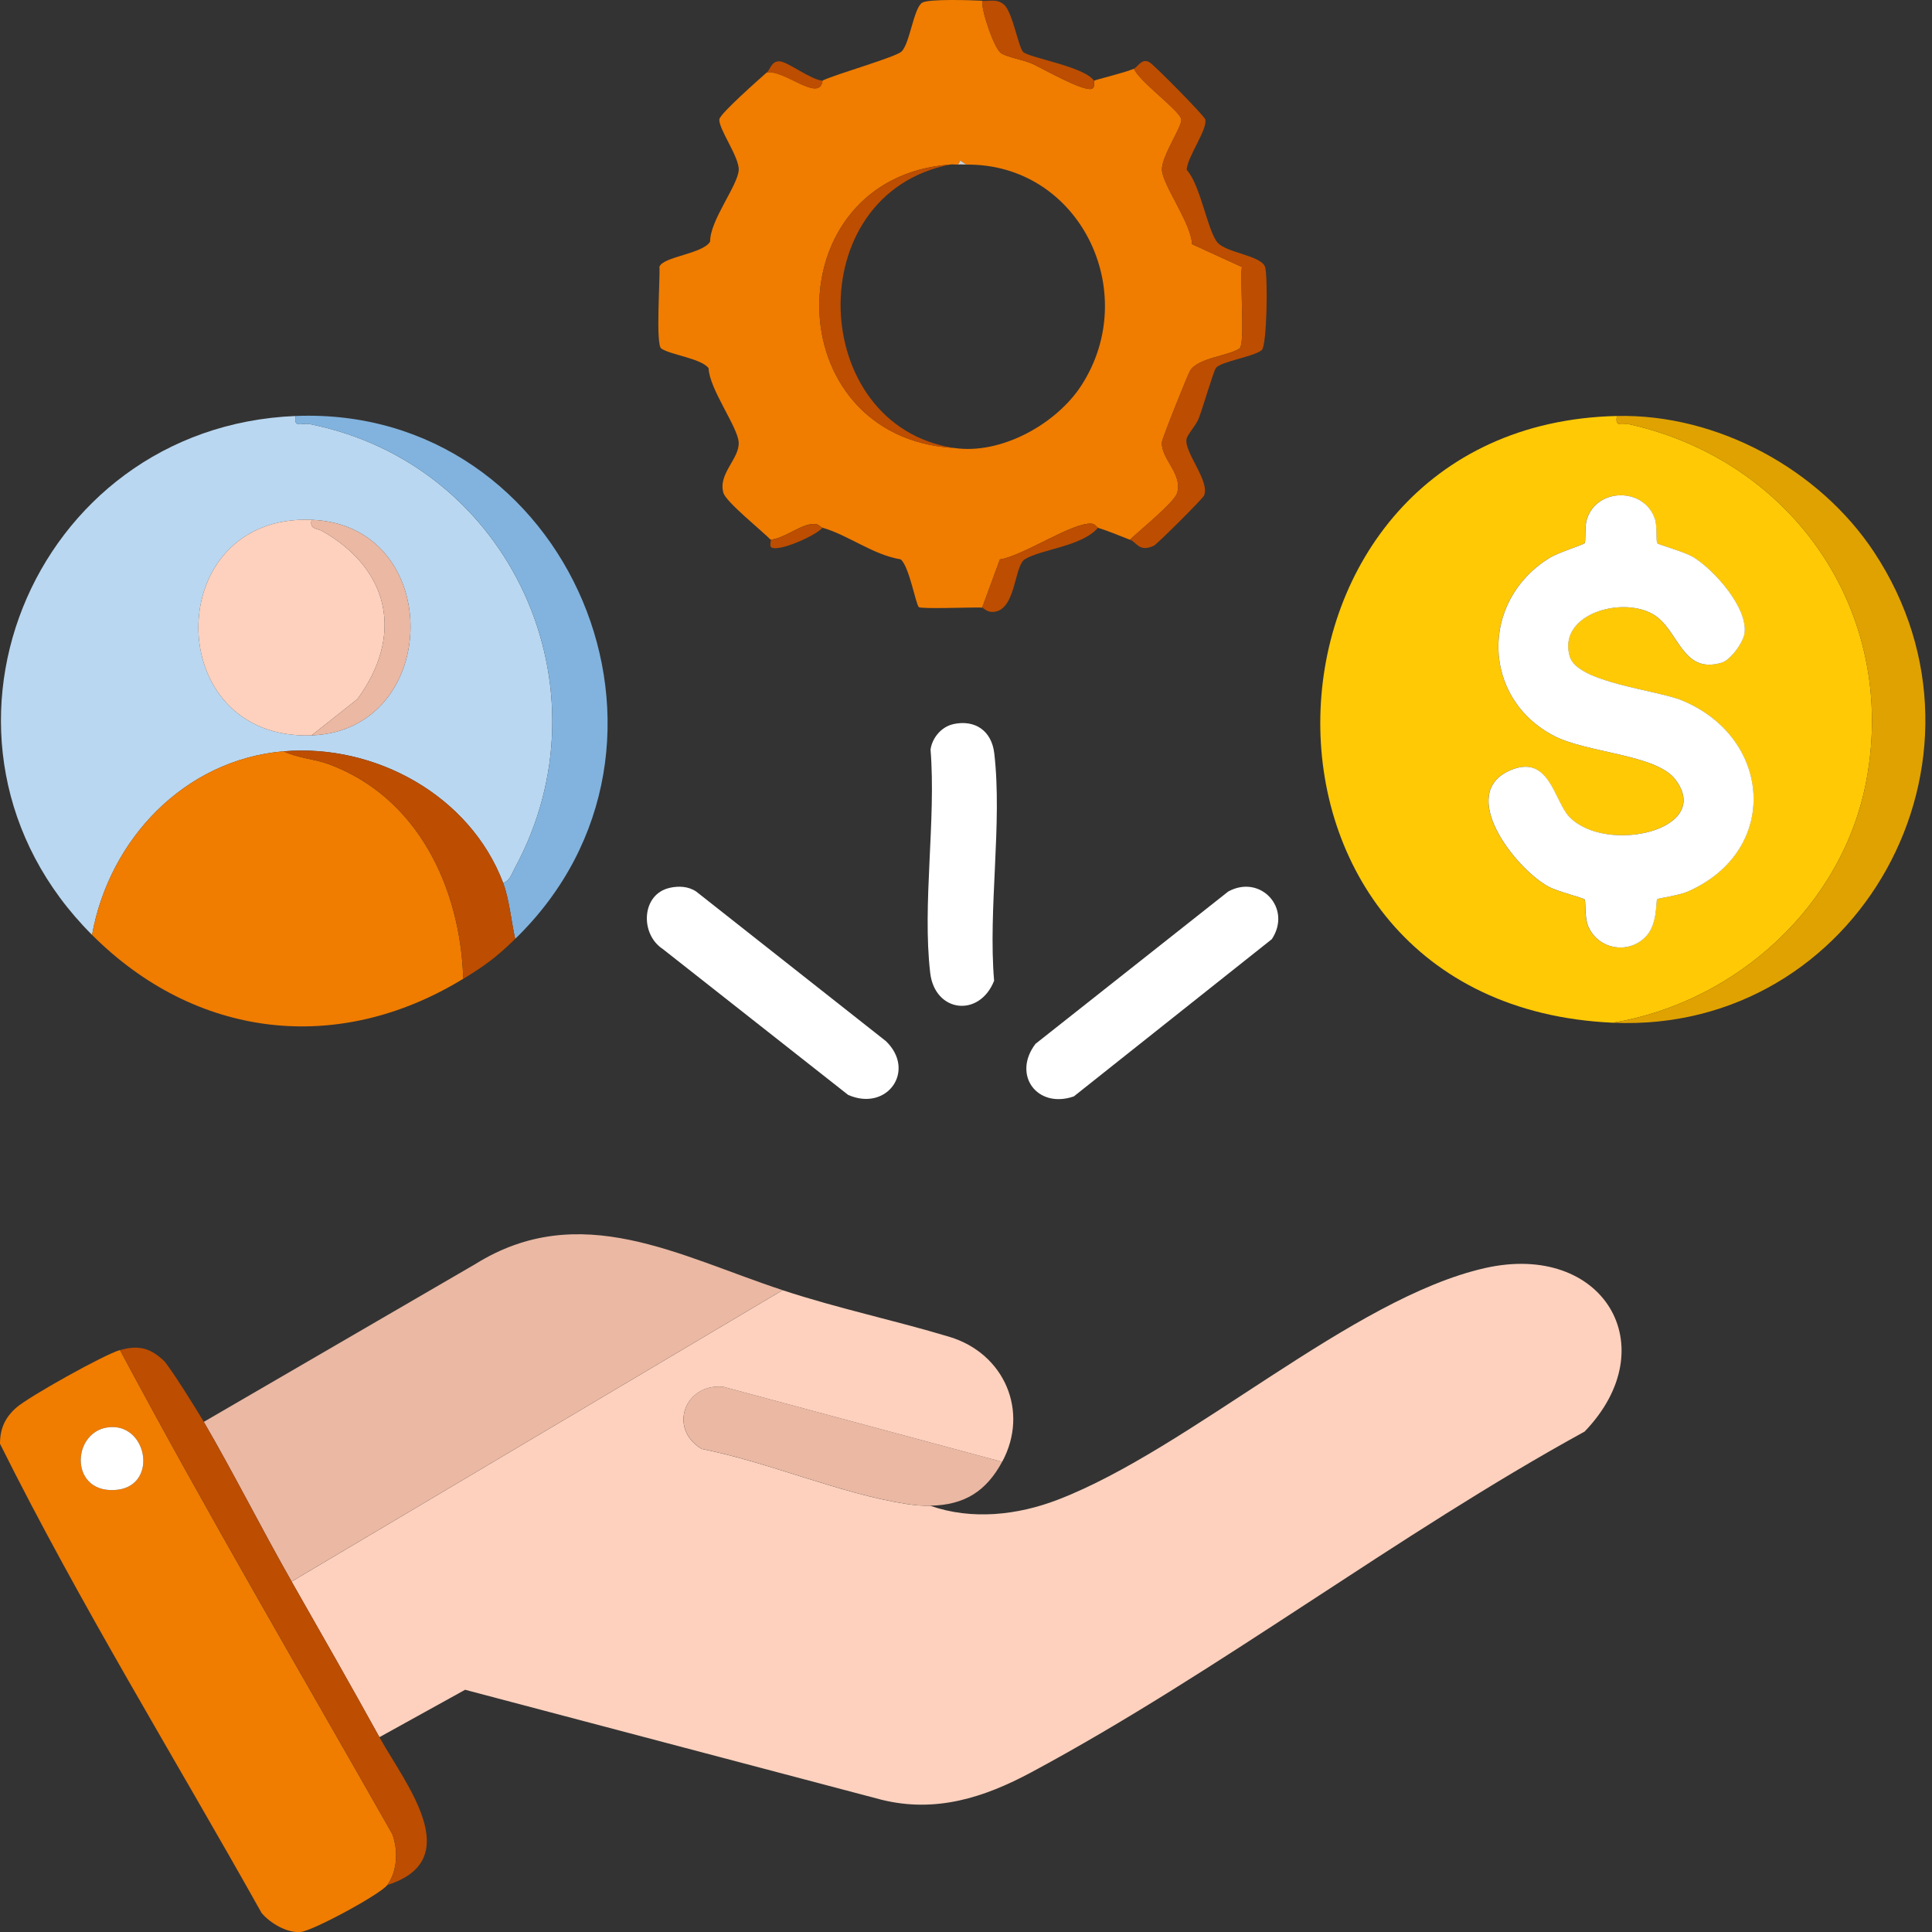 <svg xmlns="http://www.w3.org/2000/svg" width="80" height="80" viewBox="0 0 80 80" fill="none"><rect x="0" y="0" width="80" height="80" fill="#333333" stroke="none"/><g clip-path="url(#clip0_2278_490848)"><path d="M15.713 71.935C14.525 69.784 13.295 67.625 12.076 65.49L32.406 53.425C34.787 54.204 37.01 54.661 39.318 55.357C41.585 56.041 42.63 58.439 41.497 60.532L29.962 57.428C28.37 57.251 27.641 59.15 29.054 59.998C31.795 60.537 34.806 61.855 37.523 62.275C37.885 62.33 38.154 62.356 38.521 62.35C40.234 62.953 42.135 62.743 43.807 62.098C49.287 59.989 55.969 53.756 61.489 52.508C66.378 51.404 69.006 55.75 65.616 59.278C57.864 63.529 50.449 69.232 42.703 73.388C40.746 74.437 38.748 75.077 36.507 74.525L19.259 69.97L15.711 71.933L15.713 71.935Z" fill="#FDD1BE"></path><path d="M66.952 17.225C66.855 17.735 67.202 17.507 67.502 17.576C74.272 19.11 78.565 25.357 77.291 32.275C76.337 37.46 71.931 41.487 66.787 42.349C50.166 41.604 51.049 17.584 66.952 17.225ZM68.624 22.495C68.558 22.416 68.624 21.809 68.531 21.513C68.109 20.175 66.115 20.172 65.7 21.513C65.61 21.809 65.671 22.42 65.61 22.498C65.559 22.559 64.519 22.884 64.155 23.107C61.271 24.885 61.339 28.919 64.36 30.478C65.713 31.175 68.564 31.239 69.355 32.26C70.995 34.377 66.495 35.393 64.98 33.825C64.342 33.165 64.157 31.198 62.532 31.898C60.319 32.849 62.715 35.93 64.091 36.698C64.488 36.921 65.561 37.179 65.612 37.241C65.665 37.307 65.603 37.983 65.753 38.341C66.168 39.337 67.498 39.551 68.2 38.723C68.635 38.211 68.562 37.294 68.615 37.237C68.659 37.19 69.518 37.078 69.871 36.923C73.727 35.238 73.382 30.54 69.637 29C68.571 28.563 65.32 28.265 64.998 27.19C64.479 25.461 67.096 24.677 68.423 25.421C69.518 26.035 69.613 27.947 71.293 27.439C71.656 27.331 72.186 26.602 72.234 26.218C72.371 25.152 70.98 23.604 70.112 23.07C69.75 22.846 68.67 22.557 68.619 22.495H68.624Z" fill="#FFC905"></path><path d="M40.671 0.037C40.64 0.465 41.17 2.004 41.446 2.196C41.7 2.373 42.394 2.474 42.769 2.651C43.253 2.881 44.816 3.771 45.194 3.68C45.366 3.638 45.286 3.351 45.302 3.342C45.375 3.296 46.567 3.015 46.956 2.845C47.167 3.369 48.843 4.57 48.914 4.934C48.969 5.228 48.08 6.48 48.115 7.045C48.155 7.681 49.331 9.253 49.36 10.11L51.425 11.055C51.33 11.592 51.577 14.259 51.321 14.434C50.877 14.736 49.632 14.813 49.285 15.341C49.197 15.474 48.124 18.154 48.113 18.313C48.069 18.996 48.978 19.616 48.744 20.413C48.629 20.804 47.165 21.983 46.788 22.35C46.362 22.184 45.9 21.99 45.465 21.853C45.423 21.84 45.357 21.701 45.207 21.685C44.443 21.601 42.356 23.025 41.404 23.165L40.671 25.158C40.252 25.141 38.145 25.225 38.046 25.139C37.922 25.03 37.646 23.443 37.295 23.162C36.142 22.972 35.111 22.149 34.06 21.853C33.921 21.813 33.925 21.641 33.532 21.712C33.06 21.798 32.446 22.294 31.912 22.348C31.538 21.97 30.066 20.786 29.955 20.411C29.721 19.614 30.631 18.993 30.587 18.311C30.545 17.671 29.372 16.107 29.341 15.246C29.035 14.84 27.765 14.696 27.381 14.431C27.142 14.268 27.337 11.572 27.306 11.046C27.447 10.627 29.11 10.512 29.405 10.004C29.394 9.13 30.545 7.699 30.589 7.043C30.624 6.511 29.721 5.294 29.79 4.93C29.836 4.689 31.428 3.285 31.746 3.004C32.453 2.848 33.941 4.276 34.06 3.336C34.599 3.073 37.072 2.371 37.326 2.137C37.675 1.816 37.829 0.326 38.189 0.11C38.456 -0.052 40.214 0.006 40.671 0.03V0.037ZM39.68 6.813C39.572 6.824 39.446 6.794 39.349 6.813C32.042 7.352 32.137 18.137 39.514 18.549C41.449 18.837 43.743 17.558 44.776 15.962C47.289 12.08 44.692 6.763 40.009 6.816L39.761 6.652L39.678 6.816L39.68 6.813Z" fill="#F07C00"></path><path d="M12.242 17.225C12.147 17.752 12.507 17.498 12.809 17.558C21.154 19.207 25.367 28.499 21.308 35.961C21.182 36.192 21.118 36.457 20.836 36.563C19.46 32.929 15.521 30.787 11.745 31.109C7.64 31.46 4.527 34.75 3.811 38.712C-4.105 30.796 1.267 17.666 12.242 17.225ZM12.902 30.449C18.288 30.255 18.44 21.742 12.902 21.524C6.655 21.279 6.651 30.674 12.902 30.449Z" fill="#B9D7F1"></path><path d="M32.406 53.422L12.076 65.487C10.84 63.319 9.667 60.983 8.439 58.876L19.677 52.345C24.024 49.631 28.14 52.025 32.406 53.422Z" fill="#EAB8A3"></path><path d="M4.968 55.902C8.57 62.65 12.463 69.283 16.245 75.947C16.49 76.61 16.459 77.471 16.042 78.049C15.766 78.431 12.959 79.951 12.449 79.999C11.886 80.052 11.184 79.633 10.831 79.211C7.214 72.75 3.295 66.397 0 59.784C0 59.161 0.205 58.706 0.667 58.294C1.164 57.847 4.328 56.079 4.97 55.902H4.968ZM4.582 59.093C2.985 59.179 2.826 61.778 4.719 61.701C6.554 61.623 6.15 59.009 4.582 59.093Z" fill="#F07C00"></path><path d="M11.745 31.109C12.319 31.394 12.99 31.414 13.609 31.642C17.307 33.011 19.065 36.764 19.182 40.529C13.977 43.711 8.097 42.998 3.811 38.712C4.527 34.751 7.64 31.46 11.745 31.109Z" fill="#F07C00"></path><path d="M66.787 42.349C71.931 41.487 76.337 37.458 77.291 32.275C78.565 25.357 74.272 19.113 67.502 17.576C67.202 17.507 66.855 17.735 66.952 17.225C71.106 17.13 75.334 19.431 77.6 22.86C83.25 31.416 76.951 42.804 66.789 42.349H66.787Z" fill="#E0A200"></path><path d="M21.333 38.877C21.176 38.18 21.083 37.215 20.836 36.563C21.118 36.457 21.183 36.192 21.308 35.961C25.369 28.499 21.154 19.205 12.809 17.558C12.507 17.498 12.147 17.752 12.242 17.225C23.567 16.77 29.573 30.88 21.333 38.877Z" fill="#81B3DE"></path><path d="M8.439 58.879C9.667 60.987 10.84 63.321 12.076 65.49C13.313 67.658 14.525 69.784 15.713 71.935C16.764 73.836 19.358 77.001 16.044 78.052C16.462 77.473 16.492 76.612 16.247 75.95C12.467 69.285 8.574 62.652 4.97 55.904C5.704 55.701 6.183 55.787 6.772 56.333C7.009 56.551 8.197 58.457 8.442 58.879H8.439Z" fill="#BD4D00"></path><path d="M41.497 60.53C40.841 61.74 39.949 62.323 38.523 62.347C38.156 62.354 37.887 62.33 37.525 62.272C34.809 61.853 31.797 60.535 29.057 59.996C27.643 59.148 28.372 57.247 29.964 57.426L41.499 60.53H41.497Z" fill="#EAB8A3"></path><path d="M27.734 36.762C28.109 36.68 28.505 36.698 28.831 36.919L36.686 43.113C37.947 44.336 36.734 46.045 35.12 45.338L27.445 39.297C26.489 38.672 26.559 37.02 27.734 36.764V36.762Z" fill="white"></path><path d="M42.873 43.227L50.857 36.917C52.191 36.184 53.511 37.61 52.663 38.889L44.465 45.4C42.941 45.926 41.908 44.504 42.873 43.23V43.227Z" fill="white"></path><path d="M39.468 29.985C40.386 29.784 41.062 30.27 41.17 31.189C41.51 34.09 40.912 37.636 41.164 40.611C40.554 42.148 38.711 41.927 38.518 40.288C38.185 37.442 38.766 33.956 38.532 31.039C38.598 30.551 38.984 30.094 39.468 29.988V29.985Z" fill="white"></path><path d="M46.785 22.35C47.163 21.981 48.627 20.802 48.742 20.413C48.976 19.616 48.066 18.996 48.11 18.313C48.121 18.154 49.195 15.476 49.283 15.341C49.627 14.813 50.875 14.738 51.319 14.434C51.575 14.259 51.328 11.592 51.423 11.055L49.358 10.11C49.329 9.253 48.152 7.681 48.113 7.045C48.077 6.48 48.967 5.226 48.912 4.934C48.841 4.568 47.167 3.369 46.953 2.845C47.112 2.777 47.293 2.375 47.611 2.589C47.764 2.664 49.866 4.786 49.908 4.945C50.012 5.352 49.153 6.513 49.139 7.032C49.711 7.655 50.007 9.58 50.416 10.044C50.795 10.477 52.22 10.576 52.383 11.053C52.505 11.409 52.465 14.317 52.246 14.498C51.915 14.774 50.544 14.966 50.345 15.242C50.246 15.381 49.789 16.942 49.632 17.337C49.515 17.629 49.172 17.984 49.133 18.174C49.018 18.711 50.12 19.934 49.855 20.524C49.795 20.658 47.912 22.535 47.779 22.597C47.17 22.878 47.077 22.458 46.792 22.348L46.785 22.35Z" fill="#BD4D00"></path><path d="M20.836 36.563C21.083 37.215 21.176 38.18 21.333 38.877C20.551 39.637 20.123 39.955 19.184 40.531C19.067 36.764 17.307 33.011 13.611 31.644C12.993 31.414 12.321 31.394 11.747 31.111C15.523 30.789 19.462 32.931 20.838 36.566L20.836 36.563Z" fill="#BD4D00"></path><path d="M45.465 21.853C44.8 22.63 43.107 22.74 42.433 23.16C41.983 23.44 42.076 25.346 41.08 25.339C40.857 25.339 40.698 25.158 40.671 25.158L41.404 23.164C42.354 23.023 44.443 21.601 45.207 21.685C45.357 21.7 45.423 21.84 45.465 21.853Z" fill="#BD4D00"></path><path d="M40.671 0.037C41 0.054 41.292 -0.06 41.583 0.2C41.925 0.507 42.177 1.964 42.363 2.148C42.617 2.399 44.889 2.748 45.3 3.342C45.284 3.351 45.364 3.64 45.191 3.68C44.814 3.771 43.25 2.879 42.767 2.651C42.394 2.474 41.7 2.373 41.444 2.196C41.168 2.004 40.638 0.465 40.669 0.037H40.671Z" fill="#BD4D00"></path><path d="M34.06 3.342C33.941 4.283 32.453 2.854 31.746 3.011C31.898 2.878 31.945 2.51 32.294 2.541C32.643 2.572 33.557 3.294 34.06 3.342Z" fill="#BD4D00"></path><path d="M34.06 21.853C33.778 22.184 32.203 22.88 31.929 22.657C31.859 22.599 31.936 22.374 31.912 22.35C32.444 22.297 33.06 21.8 33.532 21.714C33.925 21.641 33.921 21.815 34.06 21.855V21.853Z" fill="#BD4D00"></path><path d="M68.624 22.495C68.675 22.557 69.754 22.846 70.117 23.069C70.984 23.604 72.375 25.154 72.239 26.218C72.19 26.602 71.66 27.329 71.298 27.439C69.618 27.947 69.522 26.035 68.427 25.421C67.098 24.677 64.484 25.461 65.002 27.19C65.325 28.265 68.575 28.563 69.642 29C73.387 30.54 73.731 35.238 69.876 36.923C69.522 37.078 68.663 37.19 68.619 37.237C68.566 37.294 68.639 38.211 68.204 38.723C67.5 39.551 66.171 39.337 65.758 38.341C65.61 37.983 65.672 37.307 65.616 37.241C65.566 37.179 64.492 36.919 64.095 36.698C62.719 35.929 60.324 32.849 62.536 31.898C64.163 31.198 64.349 33.165 64.985 33.825C66.5 35.393 71 34.377 69.359 32.26C68.571 31.239 65.718 31.175 64.364 30.478C61.341 28.921 61.275 24.884 64.159 23.107C64.523 22.882 65.563 22.557 65.614 22.497C65.676 22.422 65.614 21.809 65.705 21.513C66.118 20.172 68.114 20.175 68.535 21.513C68.628 21.809 68.562 22.416 68.628 22.495H68.624Z" fill="white"></path><path d="M39.349 6.813C33.075 8.035 33.462 17.651 39.514 18.55C32.137 18.139 32.042 7.352 39.349 6.813Z" fill="#BD4D00"></path><path d="M40.009 6.813C39.901 6.813 39.786 6.802 39.678 6.813L39.761 6.65L40.009 6.813Z" fill="#D0D0D5"></path><path d="M12.902 21.524C12.812 21.934 13.116 21.862 13.339 21.988C16.143 23.582 16.729 26.32 14.794 28.952L12.902 30.449C6.651 30.674 6.655 21.279 12.902 21.524Z" fill="#FDD1BE"></path><path d="M12.902 30.449L14.794 28.952C16.729 26.32 16.143 23.582 13.339 21.988C13.116 21.862 12.812 21.935 12.902 21.524C18.44 21.742 18.288 30.255 12.902 30.449Z" fill="#EAB8A3"></path><path d="M4.582 59.093C6.15 59.007 6.554 61.623 4.719 61.7C2.829 61.78 2.985 59.181 4.582 59.093Z" fill="white"></path></g><defs><clipPath id="clip0_2278_490848"><rect width="80" height="80" fill="white"></rect></clipPath></defs></svg>